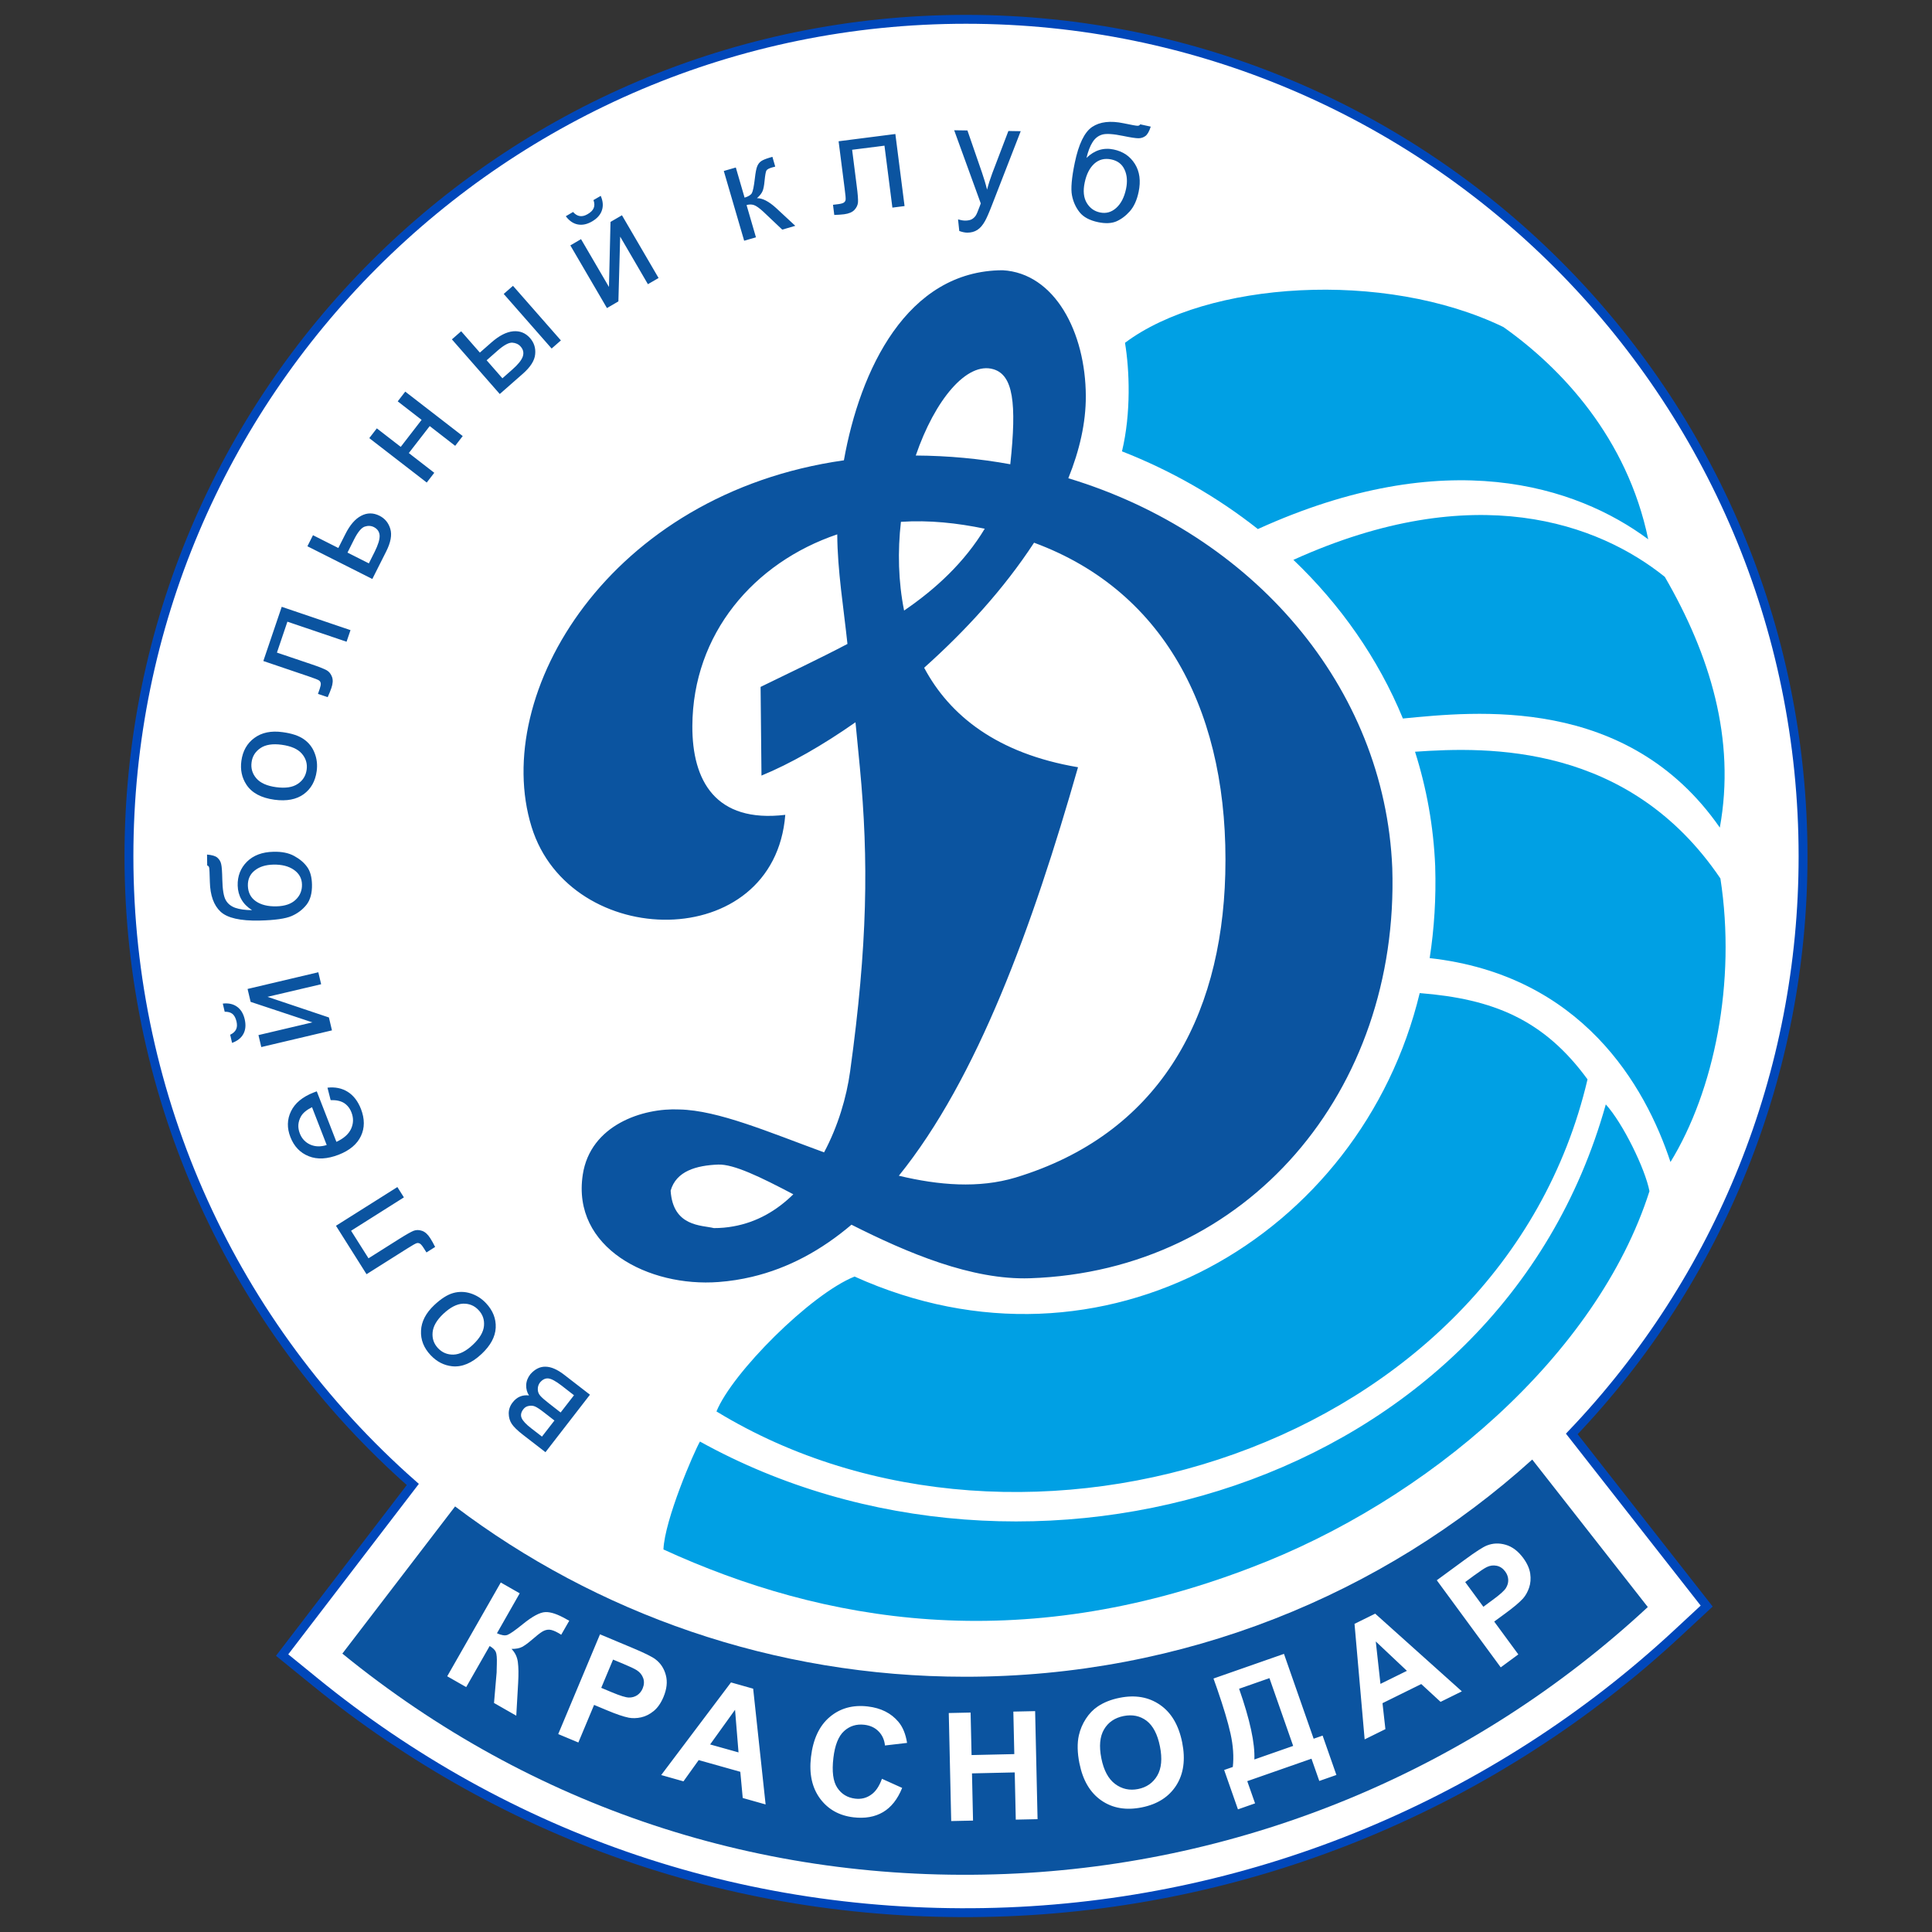 <?xml version="1.0" encoding="utf-8"?>
<!-- Generator: Adobe Illustrator 26.4.1, SVG Export Plug-In . SVG Version: 6.00 Build 0)  -->
<svg version="1.1" id="Layer_1" xmlns="http://www.w3.org/2000/svg" xmlns:xlink="http://www.w3.org/1999/xlink" x="0px" y="0px"
	 viewBox="0 0 500 500" style="enable-background:new 0 0 500 500;" xml:space="preserve">
<rect x="0" y="0" width="500" height="500" fill="#333333" stroke="none"/>
<style type="text/css">
	.st0{fill-rule:evenodd;clip-rule:evenodd;fill:#FFFFFF;stroke:#0047BA;stroke-width:2.298;stroke-miterlimit:10;}
	.st1{fill-rule:evenodd;clip-rule:evenodd;fill:#0B54A0;}
	.st2{fill-rule:evenodd;clip-rule:evenodd;fill:#00A0E4;}
	.st3{fill:#FFFFFF;}
</style>
<g>
	<path class="st0" d="M406.78,371.1l34.91,44.55l-7.58,7.04c-47.27,43.91-108.76,69.51-173.26,72.09
		c-32.73,1.3-65.32-3.11-96.38-13.57c-30.28-10.19-58.22-25.82-82.98-45.98l-8.48-6.9l33.82-44.15
		c-46.61-41.06-73.46-99.95-73.46-162.55C33.36,102.01,130.38,5,250,5s216.63,97.01,216.63,216.62
		C466.64,277.6,445.21,330.84,406.78,371.1L406.78,371.1z"/>
	<path class="st1" d="M426.45,415.9c-45.11,41.9-103.96,66.61-166.05,69.08c-63.14,2.52-122.83-17.15-171.8-57.03l29.18-38.09
		c36.58,27.64,82.35,44.08,132.04,44.08c56.58,0,108.09-21.31,146.72-56.21L426.45,415.9L426.45,415.9z M189.81,317.38
		c-1.62,0.3-3.31,0.45-5.06,0.45c-3.13-0.78-10.6-0.3-11.19-9.69c1.44-5.08,6.67-6.53,12.3-6.75c4.02-0.15,10.92,3.2,19.45,7.69
		C201.08,313.25,195.94,316.29,189.81,317.38L189.81,317.38z M141.17,375.83l-5.82-4.5c-1.42-1.1-2.4-2.05-2.91-2.83
		c-0.51-0.78-0.77-1.67-0.78-2.7c0-1.02,0.32-1.98,1.02-2.86c0.55-0.71,1.18-1.22,1.88-1.51c0.7-0.29,1.48-0.4,2.35-0.29
		c-0.52-0.78-0.76-1.67-0.73-2.67c0.03-1,0.39-1.93,1.07-2.81c1.18-1.34,2.5-2,3.94-1.96c1.44,0.02,3.03,0.71,4.78,2.06l6.71,5.19
		l-11.51,14.87L141.17,375.83z M143.49,367.63l-2.68-2.08c-1.07-0.84-1.86-1.35-2.34-1.55c-0.48-0.21-1.03-0.26-1.61-0.15
		c-0.58,0.1-1.06,0.38-1.42,0.86c-0.61,0.79-0.75,1.55-0.44,2.28c0.32,0.74,1.15,1.63,2.49,2.66l2.77,2.14L143.49,367.63
		L143.49,367.63z M148.55,361.09l-3.31-2.57c-1.44-1.1-2.54-1.7-3.33-1.78c-0.79-0.08-1.51,0.28-2.17,1.06
		c-0.36,0.48-0.56,1.04-0.56,1.68c-0.01,0.65,0.19,1.21,0.6,1.69c0.41,0.49,1.17,1.16,2.27,2.01l3.04,2.37L148.55,361.09
		L148.55,361.09z M124.64,350.4c-2.54,2.39-5.08,3.45-7.62,3.19c-2.12-0.23-3.98-1.18-5.57-2.87c-1.78-1.88-2.61-4-2.49-6.36
		c0.11-2.35,1.25-4.55,3.42-6.6c1.77-1.66,3.4-2.7,4.9-3.12c1.51-0.42,3.03-0.39,4.53,0.09c1.51,0.49,2.83,1.32,3.96,2.52
		c1.8,1.91,2.63,4.03,2.52,6.38C128.17,345.97,126.96,348.22,124.64,350.4z M122.39,348.01c1.75-1.65,2.71-3.26,2.86-4.85
		c0.15-1.6-0.31-2.97-1.41-4.12c-1.08-1.16-2.43-1.7-4.02-1.65c-1.6,0.07-3.29,0.95-5.09,2.63c-1.69,1.6-2.62,3.19-2.77,4.78
		c-0.15,1.59,0.31,2.95,1.39,4.1c1.1,1.16,2.43,1.71,4.02,1.67C118.97,350.52,120.63,349.67,122.39,348.01z M94.85,329.75
		l-7.9-12.52l15.89-10.02l1.69,2.67l-13.67,8.64l4.51,7.13l7.92-5c1.85-1.16,3.1-1.87,3.77-2.13c0.66-0.25,1.39-0.25,2.17,0.02
		c0.78,0.27,1.49,0.9,2.13,1.92c0.4,0.63,0.82,1.38,1.25,2.25l-2.24,1.42l-0.75-1.18c-0.35-0.56-0.66-0.91-0.92-1.09
		c-0.27-0.16-0.55-0.21-0.86-0.13c-0.29,0.08-1.14,0.55-2.52,1.43l-10.47,6.61V329.75z M85.57,284.71l-0.82-3.22
		c1.98-0.22,3.72,0.13,5.22,1.06c1.49,0.92,2.64,2.41,3.44,4.44c0.99,2.56,1,4.9,0,7.01c-0.99,2.11-2.91,3.73-5.76,4.84
		c-2.96,1.14-5.54,1.28-7.75,0.39c-2.23-0.89-3.8-2.53-4.75-4.97c-0.91-2.34-0.86-4.57,0.16-6.66c1.02-2.11,2.97-3.73,5.86-4.86
		c0.18-0.07,0.45-0.17,0.81-0.3l5.08,13.07c1.88-0.86,3.15-1.98,3.79-3.35c0.64-1.39,0.68-2.8,0.11-4.26
		c-0.42-1.1-1.08-1.9-1.95-2.46C88.14,284.91,86.99,284.67,85.57,284.71L85.57,284.71z M84.55,296.33l-3.8-9.79
		c-1.42,0.71-2.38,1.51-2.88,2.42c-0.77,1.4-0.87,2.84-0.29,4.35c0.52,1.36,1.43,2.33,2.71,2.91
		C81.58,296.79,82.99,296.82,84.55,296.33L84.55,296.33z M67.62,270.98l-0.73-3.1l13.96-3.29l-15.99-5.31l-0.79-3.34l18.31-4.32
		l0.73,3.1l-13.88,3.26l15.89,5.34l0.79,3.34L67.62,270.98z M58.15,261.84l-0.49-2.11c1.48-0.17,2.7,0.1,3.67,0.8
		c0.98,0.69,1.65,1.77,1.99,3.22c0.35,1.48,0.24,2.74-0.31,3.79c-0.56,1.06-1.54,1.85-2.95,2.36l-0.49-2.11
		c0.74-0.35,1.25-0.81,1.52-1.37c0.28-0.57,0.3-1.25,0.12-2.05c-0.22-0.93-0.57-1.59-1.06-1.98C59.66,262,59.01,261.82,58.15,261.84
		L58.15,261.84z M53.62,223.98l-0.04-2.82c1.26,0.11,2.16,0.36,2.66,0.79c0.49,0.42,0.84,0.97,0.99,1.63c0.17,0.68,0.26,2,0.3,4
		c0.06,2.62,0.35,4.41,0.89,5.36c0.52,0.94,1.36,1.61,2.48,2.01c1.13,0.39,2.57,0.59,4.33,0.6c-1.21-0.77-2.13-1.68-2.74-2.76
		c-0.62-1.06-0.94-2.26-0.98-3.6c-0.06-2.46,0.74-4.52,2.4-6.18c1.66-1.64,3.94-2.51,6.83-2.57c2.2-0.06,4.01,0.31,5.42,1.1
		c1.42,0.78,2.53,1.71,3.33,2.83c0.79,1.08,1.21,2.61,1.25,4.53c0.05,2.24-0.43,3.98-1.41,5.24c-1,1.26-2.28,2.24-3.86,2.93
		c-1.58,0.69-4.35,1.08-8.3,1.17c-4.96,0.11-8.34-0.66-10.09-2.3c-1.76-1.64-2.68-4.21-2.77-7.7c-0.05-2.17-0.11-3.4-0.18-3.7
		C54.05,224.23,53.88,224.05,53.62,223.98z M70.73,223.76c-1.96,0.05-3.56,0.53-4.78,1.5c-1.23,0.95-1.84,2.27-1.8,3.96
		c0.05,1.75,0.73,3.1,2.07,4.03c1.34,0.92,3.11,1.36,5.32,1.31c2.19-0.05,3.84-0.62,4.97-1.7c1.14-1.07,1.68-2.4,1.64-3.95
		c-0.03-1.58-0.72-2.84-2.09-3.8C74.7,224.16,72.91,223.71,70.73,223.76L70.73,223.76z M71.03,206.97
		c-3.45-0.47-5.88-1.78-7.28-3.93c-1.16-1.79-1.6-3.83-1.28-6.14c0.35-2.56,1.48-4.55,3.38-5.93c1.9-1.4,4.33-1.9,7.29-1.49
		c2.41,0.32,4.24,0.94,5.52,1.85c1.28,0.9,2.21,2.1,2.77,3.57c0.58,1.48,0.75,3.03,0.53,4.66c-0.36,2.61-1.47,4.59-3.37,5.98
		C76.69,206.91,74.18,207.39,71.03,206.97L71.03,206.97z M71.47,203.72c2.39,0.32,4.25,0.05,5.57-0.84c1.33-0.87,2.1-2.1,2.32-3.68
		c0.22-1.57-0.21-2.96-1.25-4.16c-1.05-1.21-2.8-1.97-5.24-2.3c-2.31-0.31-4.14-0.03-5.46,0.86c-1.32,0.9-2.1,2.1-2.3,3.67
		c-0.22,1.57,0.2,2.97,1.24,4.17C67.38,202.63,69.09,203.4,71.47,203.72L71.47,203.72z M68.15,171.07l4.76-14.03l17.8,6.04l-1.02,3
		l-15.31-5.19l-2.71,8l8.88,3c2.06,0.69,3.41,1.24,4.02,1.59c0.62,0.36,1.06,0.92,1.35,1.69c0.29,0.77,0.24,1.73-0.15,2.86
		c-0.24,0.7-0.56,1.5-0.96,2.39l-2.52-0.84l0.46-1.33c0.21-0.62,0.3-1.08,0.26-1.4c-0.05-0.31-0.18-0.56-0.43-0.74
		c-0.25-0.19-1.15-0.54-2.69-1.06L68.15,171.07L68.15,171.07z M79.57,141.35l1.43-2.84l6.56,3.31l1.82-3.6
		c1.18-2.36,2.55-3.94,4.1-4.74c1.55-0.81,3.13-0.81,4.74,0c1.39,0.7,2.33,1.83,2.79,3.39c0.47,1.56,0.11,3.51-1.06,5.84l-3.59,7.13
		l-16.79-8.46L79.57,141.35z M95.46,145.8l1.5-2.99c0.9-1.81,1.33-3.21,1.29-4.2c-0.06-0.99-0.56-1.72-1.49-2.2
		c-0.72-0.36-1.52-0.41-2.38-0.12c-0.85,0.29-1.78,1.4-2.76,3.35l-1.69,3.37L95.46,145.8z M95.57,113.39l1.95-2.53l6.19,4.79
		l5.4-6.99l-6.18-4.79l1.95-2.52l14.87,11.5l-1.95,2.53l-6.59-5.11l-5.41,6.98l6.59,5.11l-1.95,2.52L95.57,113.39L95.57,113.39z
		 M130.36,76.07l2.4-2.1l12.4,14.13l-2.4,2.1L130.36,76.07L130.36,76.07z M116.95,87.83l2.4-2.1l4.84,5.52l3.03-2.66
		c1.98-1.73,3.83-2.68,5.58-2.85c1.74-0.16,3.21,0.42,4.39,1.77c1.03,1.18,1.48,2.58,1.31,4.19c-0.15,1.63-1.22,3.29-3.17,5.01
		l-5.99,5.26L116.95,87.83L116.95,87.83z M130.02,97.9l2.51-2.21c1.52-1.33,2.44-2.47,2.76-3.41c0.32-0.95,0.14-1.82-0.55-2.59
		c-0.53-0.61-1.25-0.94-2.16-1.01c-0.9-0.05-2.17,0.63-3.81,2.07l-2.83,2.49L130.02,97.9z M147.62,63.5l2.75-1.61l7.23,12.38
		l0.4-16.84l2.96-1.72l9.48,16.24l-2.76,1.6l-7.18-12.31l-0.46,16.76l-2.96,1.73L147.6,63.5L147.62,63.5z M153.59,51.78l1.88-1.09
		c0.59,1.36,0.69,2.62,0.3,3.75c-0.37,1.13-1.22,2.09-2.5,2.84c-1.3,0.77-2.55,1.03-3.72,0.81c-1.19-0.22-2.22-0.93-3.12-2.13
		l1.88-1.1c0.54,0.61,1.12,0.97,1.75,1.06c0.63,0.09,1.29-0.07,2-0.49c0.84-0.48,1.36-1.01,1.59-1.59
		C153.89,53.26,153.88,52.57,153.59,51.78L153.59,51.78z M187.38,44.23l3.05-0.88l2.27,7.8c0.98-0.3,1.6-0.68,1.88-1.16
		c0.27-0.49,0.53-1.74,0.77-3.77c0.18-1.6,0.39-2.68,0.64-3.24c0.24-0.56,0.58-0.99,1.03-1.29c0.44-0.3,1.2-0.61,2.26-0.92
		l0.62-0.18l0.73,2.53l-0.86,0.23c-0.81,0.24-1.28,0.51-1.44,0.82c-0.16,0.32-0.31,1.16-0.45,2.54c-0.12,1.32-0.3,2.26-0.56,2.82
		c-0.26,0.57-0.73,1.15-1.42,1.76c1.41-0.03,3.06,0.82,4.95,2.54l4.97,4.61l-3.37,0.99l-4.9-4.64c-1-0.92-1.8-1.49-2.4-1.71
		c-0.61-0.21-1.25-0.21-1.94-0.01l2.43,8.35l-3.05,0.88l-5.27-18.05L187.38,44.23z M217.03,36.56l14.69-1.88l2.38,18.65l-3.15,0.4
		L228.9,37.7l-8.37,1.06l1.18,9.29c0.29,2.17,0.39,3.6,0.34,4.31c-0.06,0.7-0.36,1.36-0.93,1.97c-0.56,0.59-1.44,0.96-2.65,1.12
		c-0.73,0.09-1.59,0.15-2.56,0.18L215.58,53l1.39-0.17c0.65-0.08,1.11-0.22,1.38-0.38c0.26-0.17,0.43-0.4,0.49-0.71
		c0.06-0.3-0.02-1.27-0.24-2.88L217.03,36.56L217.03,36.56z M248.26,59.78l-0.32-3c0.69,0.2,1.3,0.3,1.82,0.31
		c0.71,0,1.29-0.11,1.71-0.33c0.43-0.24,0.78-0.56,1.06-0.98c0.21-0.31,0.54-1.1,1.01-2.36c0.07-0.18,0.16-0.44,0.28-0.78
		l-6.88-18.93l3.43,0.05l3.78,10.94c0.47,1.39,0.93,2.85,1.3,4.38c0.38-1.46,0.84-2.88,1.36-4.27l4.16-10.91l3.19,0.05l-7.4,19.03
		c-0.79,2.05-1.41,3.47-1.85,4.24c-0.58,1.04-1.24,1.82-1.97,2.28c-0.74,0.49-1.62,0.71-2.63,0.71
		C249.68,60.2,249,60.05,248.26,59.78L248.26,59.78z M295.06,32.17l2.75,0.6c-0.38,1.21-0.84,2.02-1.36,2.42
		c-0.53,0.39-1.13,0.59-1.82,0.59c-0.69,0-2.02-0.2-3.95-0.6c-2.57-0.53-4.39-0.65-5.42-0.35c-1.04,0.3-1.88,0.96-2.51,1.97
		c-0.64,1-1.16,2.36-1.57,4.07c1.03-1,2.13-1.68,3.31-2.05c1.17-0.36,2.42-0.41,3.73-0.13c2.42,0.5,4.24,1.74,5.49,3.73
		c1.24,1.98,1.56,4.4,0.97,7.23c-0.45,2.16-1.21,3.82-2.29,5.04c-1.08,1.21-2.25,2.07-3.5,2.61c-1.25,0.52-2.81,0.59-4.69,0.2
		c-2.19-0.46-3.79-1.31-4.79-2.56c-1-1.25-1.67-2.73-1.99-4.42c-0.32-1.69-0.08-4.49,0.72-8.35c1.01-4.87,2.51-7.98,4.51-9.32
		c2-1.34,4.71-1.66,8.13-0.95c2.12,0.45,3.33,0.66,3.64,0.65c0.3,0,0.52-0.13,0.66-0.36H295.06z M291.42,48.89
		c0.4-1.92,0.27-3.59-0.39-5c-0.65-1.41-1.79-2.29-3.44-2.63c-1.72-0.36-3.19,0.02-4.4,1.11c-1.2,1.1-2.03,2.73-2.48,4.9
		c-0.45,2.13-0.27,3.88,0.53,5.23c0.8,1.34,1.95,2.18,3.47,2.49c1.55,0.32,2.94-0.07,4.17-1.18
		C290.13,52.69,290.96,51.04,291.42,48.89L291.42,48.89z M276.48,123.77c2.9-7.18,4.55-14.34,4.53-21.25
		c-0.06-16.56-8.05-31.82-21.51-32.58c-24.84,0.07-36.94,25.86-41.1,49.19c-60.78,8.62-91.47,60.43-80.83,94.86
		c9.94,32.19,62.81,32.92,65.66-3.11c-18.09,2.16-24.11-8.87-24.05-23c0.11-23.83,15.9-42.28,37.5-49.59
		c0.05,9.42,1.66,19.03,2.64,28.36c-7.13,3.76-14.72,7.32-22.48,11.12l0.23,22.95c7.4-3.04,15.79-7.81,24.33-13.8
		c0.39,3.91,0.76,7.77,1.13,11.65c2.3,24.13,2.01,45.89-2.52,78.72c-0.92,6.69-3.14,14.21-6.74,20.94
		c-14.2-5.19-27.42-10.9-37.44-11.1c-9.49-0.46-23.06,4.02-25.01,16.88c-2.88,18.95,17.12,29.15,35.17,27.77
		c2.96-0.22,5.83-0.68,8.62-1.34c9.46-2.24,17.99-6.9,25.75-13.49c14.51,7.32,31.13,14.36,46.19,13.86
		c56.35-1.89,95.61-48.47,93.77-106.16c-1.93-46.95-36.09-86.45-83.86-100.89L276.48,123.77z M267.61,140.45
		c34.59,12.75,50.56,45.09,49.49,85.77c-1,37.77-17.6,67.39-54.25,78.52c-9.57,2.87-19.91,2.01-30.23-0.46
		c20.3-25.12,34.59-64.46,46.37-105.72c-20.97-3.55-33.23-13.39-39.82-25.75c10.7-9.57,20.59-20.35,28.45-32.37H267.61z M237,117.89
		c4.95-14.46,13.25-24.38,20.1-22.33c5.07,1.51,6.08,8.66,4.36,24.59C253.57,118.71,245.4,117.94,237,117.89L237,117.89z
		 M233.16,135.05c7.28-0.49,14.55,0.3,21.69,1.78c-5.2,8.63-12.59,15.54-20.87,21.18C232.47,150.49,232.29,142.66,233.16,135.05z"/>
	<path class="st2" d="M415.58,285.82c4.41,4.84,10.21,16.7,11.3,22.46c-13.55,42.48-57.5,80.16-103.27,97.47
		c-59.93,22.98-110.63,14.16-151.91-4.75c0.31-7.65,7.81-25.06,9.45-27.93C265.79,419.97,387.7,385.49,415.58,285.82z
		 M410.85,279.34c-22.47,95.62-146.17,134.31-225.43,85.94c4.05-9.98,24.32-30.33,35.74-34.91
		c64.24,29.01,131.09-10.43,146.26-73.36C386.33,258.51,399.5,263.79,410.85,279.34L410.85,279.34z M389.08,84.64
		c14.97,10.58,32.02,28.63,37.48,54.93c-18.61-13.82-52.28-24.8-101.02-2.65c-10.52-8.31-22.4-15.11-35.17-20.11
		c2.4-10.01,1.94-21.13,0.78-28.09C312.24,72.86,358.21,69.7,389.08,84.64L389.08,84.64z M430.85,149.29
		c11.69,20.16,18.4,42.01,14.24,64.89c-23.98-34.5-63.46-30-82.02-28.23c-6.41-15.57-16.18-29.45-28.34-41.06
		C381.77,123.59,413.78,135.57,430.85,149.29z M445.24,227.35c4.15,26.86-1.62,54.94-12.92,73.38
		c-6.52-19.76-22.96-48.38-62.32-52.77c1.19-7.68,1.68-15.6,1.43-23.67v-0.11c-0.43-10.35-2.24-20.25-5.22-29.63
		C385.13,193.22,421.55,192.32,445.24,227.35z"/>
	<path class="st3" d="M129.6,409.55l4.9,2.8l-5.89,10.34c1.16,0.52,2.06,0.66,2.7,0.43c0.65-0.24,1.96-1.15,3.95-2.76
		c2.52-2.05,4.48-3.1,5.87-3.15c1.39-0.07,3.21,0.55,5.47,1.85c0.11,0.07,0.35,0.19,0.72,0.39l-2.08,3.62l-0.68-0.42
		c-1-0.57-1.81-0.87-2.42-0.89c-0.61-0.02-1.2,0.15-1.77,0.49c-0.58,0.34-1.6,1.14-3.06,2.41c-0.78,0.67-1.51,1.18-2.17,1.55
		c-0.67,0.36-1.59,0.54-2.76,0.53c0.91,0.93,1.47,2.07,1.64,3.41c0.18,1.34,0.2,3.12,0.08,5.32l-0.49,8.55l-5.76-3.29l0.68-7.93
		c0-0.11,0.01-0.33,0.01-0.68c0-0.12,0-0.62,0.04-1.49c0.05-1.55-0.04-2.6-0.27-3.12c-0.23-0.53-0.76-1.04-1.59-1.52l-6.07,10.63
		l-4.91-2.8L129.6,409.55L129.6,409.55z M144.48,448.75l10.8-25.79l8.35,3.5c3.17,1.32,5.18,2.32,6.03,2.99
		c1.32,1,2.21,2.37,2.66,4.08c0.46,1.71,0.25,3.59-0.61,5.65c-0.67,1.59-1.51,2.8-2.54,3.64c-1.03,0.84-2.11,1.38-3.25,1.63
		c-1.14,0.25-2.21,0.27-3.2,0.09c-1.35-0.27-3.21-0.9-5.57-1.89l-3.4-1.42l-4.07,9.73l-5.21-2.18L144.48,448.75z M158.66,429.5
		l-3.06,7.31l2.84,1.19c2.05,0.85,3.48,1.3,4.29,1.32c0.8,0.02,1.52-0.18,2.16-0.59c0.63-0.42,1.11-1,1.43-1.76
		c0.39-0.94,0.44-1.83,0.14-2.67c-0.3-0.84-0.84-1.51-1.62-2.02c-0.57-0.38-1.8-0.96-3.67-1.74L158.66,429.5L158.66,429.5z
		 M198.14,466.99l-5.92-1.67l-0.63-6.78l-10.77-3.03l-3.94,5.5l-5.76-1.63l18.06-23.97l5.74,1.62L198.14,466.99z M191.13,453.52
		l-0.9-11.03l-6.45,8.97L191.13,453.52L191.13,453.52z M228.25,460.35l5.23,2.36c-1.19,2.94-2.84,5.02-4.96,6.27
		c-2.11,1.24-4.66,1.69-7.64,1.34c-3.69-0.44-6.57-2.05-8.65-4.85c-2.07-2.81-2.86-6.39-2.35-10.76c0.54-4.62,2.16-8.08,4.85-10.35
		c2.68-2.27,5.97-3.19,9.86-2.73c3.4,0.4,6.04,1.73,7.92,3.98c1.13,1.33,1.87,3.15,2.24,5.45l-5.72,0.67
		c-0.15-1.48-0.71-2.7-1.66-3.66c-0.94-0.96-2.16-1.52-3.65-1.7c-2.05-0.24-3.81,0.3-5.27,1.63c-1.46,1.32-2.38,3.64-2.77,6.95
		c-0.41,3.51-0.08,6.09,1.01,7.72c1.09,1.65,2.65,2.58,4.66,2.82c1.49,0.17,2.84-0.14,4.02-0.97
		C226.59,463.72,227.53,462.32,228.25,460.35L228.25,460.35z M246.17,471.29l-0.63-27.96l5.65-0.12l0.25,11l11.06-0.25l-0.25-11
		l5.64-0.12l0.63,27.96l-5.64,0.12l-0.27-12.22l-11.06,0.25l0.27,12.22L246.17,471.29z M279.36,456.38
		c-0.56-2.8-0.61-5.22-0.15-7.29c0.35-1.52,0.95-2.95,1.81-4.27c0.86-1.32,1.87-2.38,3.05-3.17c1.57-1.06,3.46-1.82,5.7-2.26
		c4.04-0.81,7.52-0.2,10.45,1.83c2.93,2.02,4.83,5.26,5.73,9.73c0.88,4.43,0.37,8.13-1.54,11.12c-1.91,2.98-4.88,4.87-8.91,5.68
		c-4.08,0.82-7.57,0.22-10.47-1.79c-2.9-2.01-4.79-5.2-5.66-9.56L279.36,456.38z M285.03,455.06c0.62,3.1,1.81,5.32,3.56,6.63
		c1.76,1.31,3.74,1.75,5.95,1.31c2.21-0.44,3.86-1.6,4.96-3.47c1.09-1.87,1.33-4.4,0.69-7.57c-0.63-3.14-1.79-5.35-3.46-6.63
		c-1.69-1.27-3.67-1.67-5.95-1.22c-2.28,0.46-3.97,1.61-5.05,3.45C284.64,449.41,284.4,451.9,285.03,455.06L285.03,455.06z
		 M314.05,434.4l18.24-6.38l7.68,21.96l2.32-0.81l3.57,10.19l-4.43,1.55l-2.02-5.76l-16.62,5.81l2.02,5.75l-4.43,1.55l-3.57-10.19
		l2.24-0.78c0.29-2.64,0.1-5.51-0.59-8.62c-0.69-3.1-1.85-6.93-3.43-11.5L314.05,434.4z M320.68,437.05
		c2.81,8.02,4.13,14.11,3.95,18.3l10.04-3.51l-6.14-17.54L320.68,437.05z M378.33,437.72l-5.51,2.72l-5-4.61l-10.03,4.95l0.75,6.72
		l-5.37,2.65l-2.62-29.9l5.35-2.64L378.33,437.72L378.33,437.72z M364.11,432.41l-8.06-7.6l1.21,10.98L364.11,432.41L364.11,432.41z
		 M388.39,431.51l-16.55-22.54l7.31-5.36c2.77-2.04,4.66-3.25,5.66-3.64c1.54-0.61,3.17-0.68,4.87-0.18
		c1.7,0.49,3.21,1.64,4.53,3.42c1.02,1.39,1.62,2.74,1.81,4.04c0.19,1.31,0.09,2.52-0.29,3.64c-0.38,1.1-0.9,2.03-1.57,2.8
		c-0.93,1.01-2.43,2.28-4.49,3.79l-2.97,2.18l6.24,8.5L388.39,431.51L388.39,431.51z M379.19,409.44l4.7,6.39l2.49-1.83
		c1.8-1.32,2.91-2.31,3.34-3c0.43-0.68,0.64-1.4,0.61-2.15c-0.03-0.75-0.28-1.46-0.77-2.13c-0.6-0.82-1.34-1.32-2.22-1.5
		c-0.87-0.18-1.73-0.07-2.56,0.34c-0.63,0.3-1.75,1.05-3.39,2.25L379.19,409.44L379.19,409.44z"/>
</g>
</svg>
